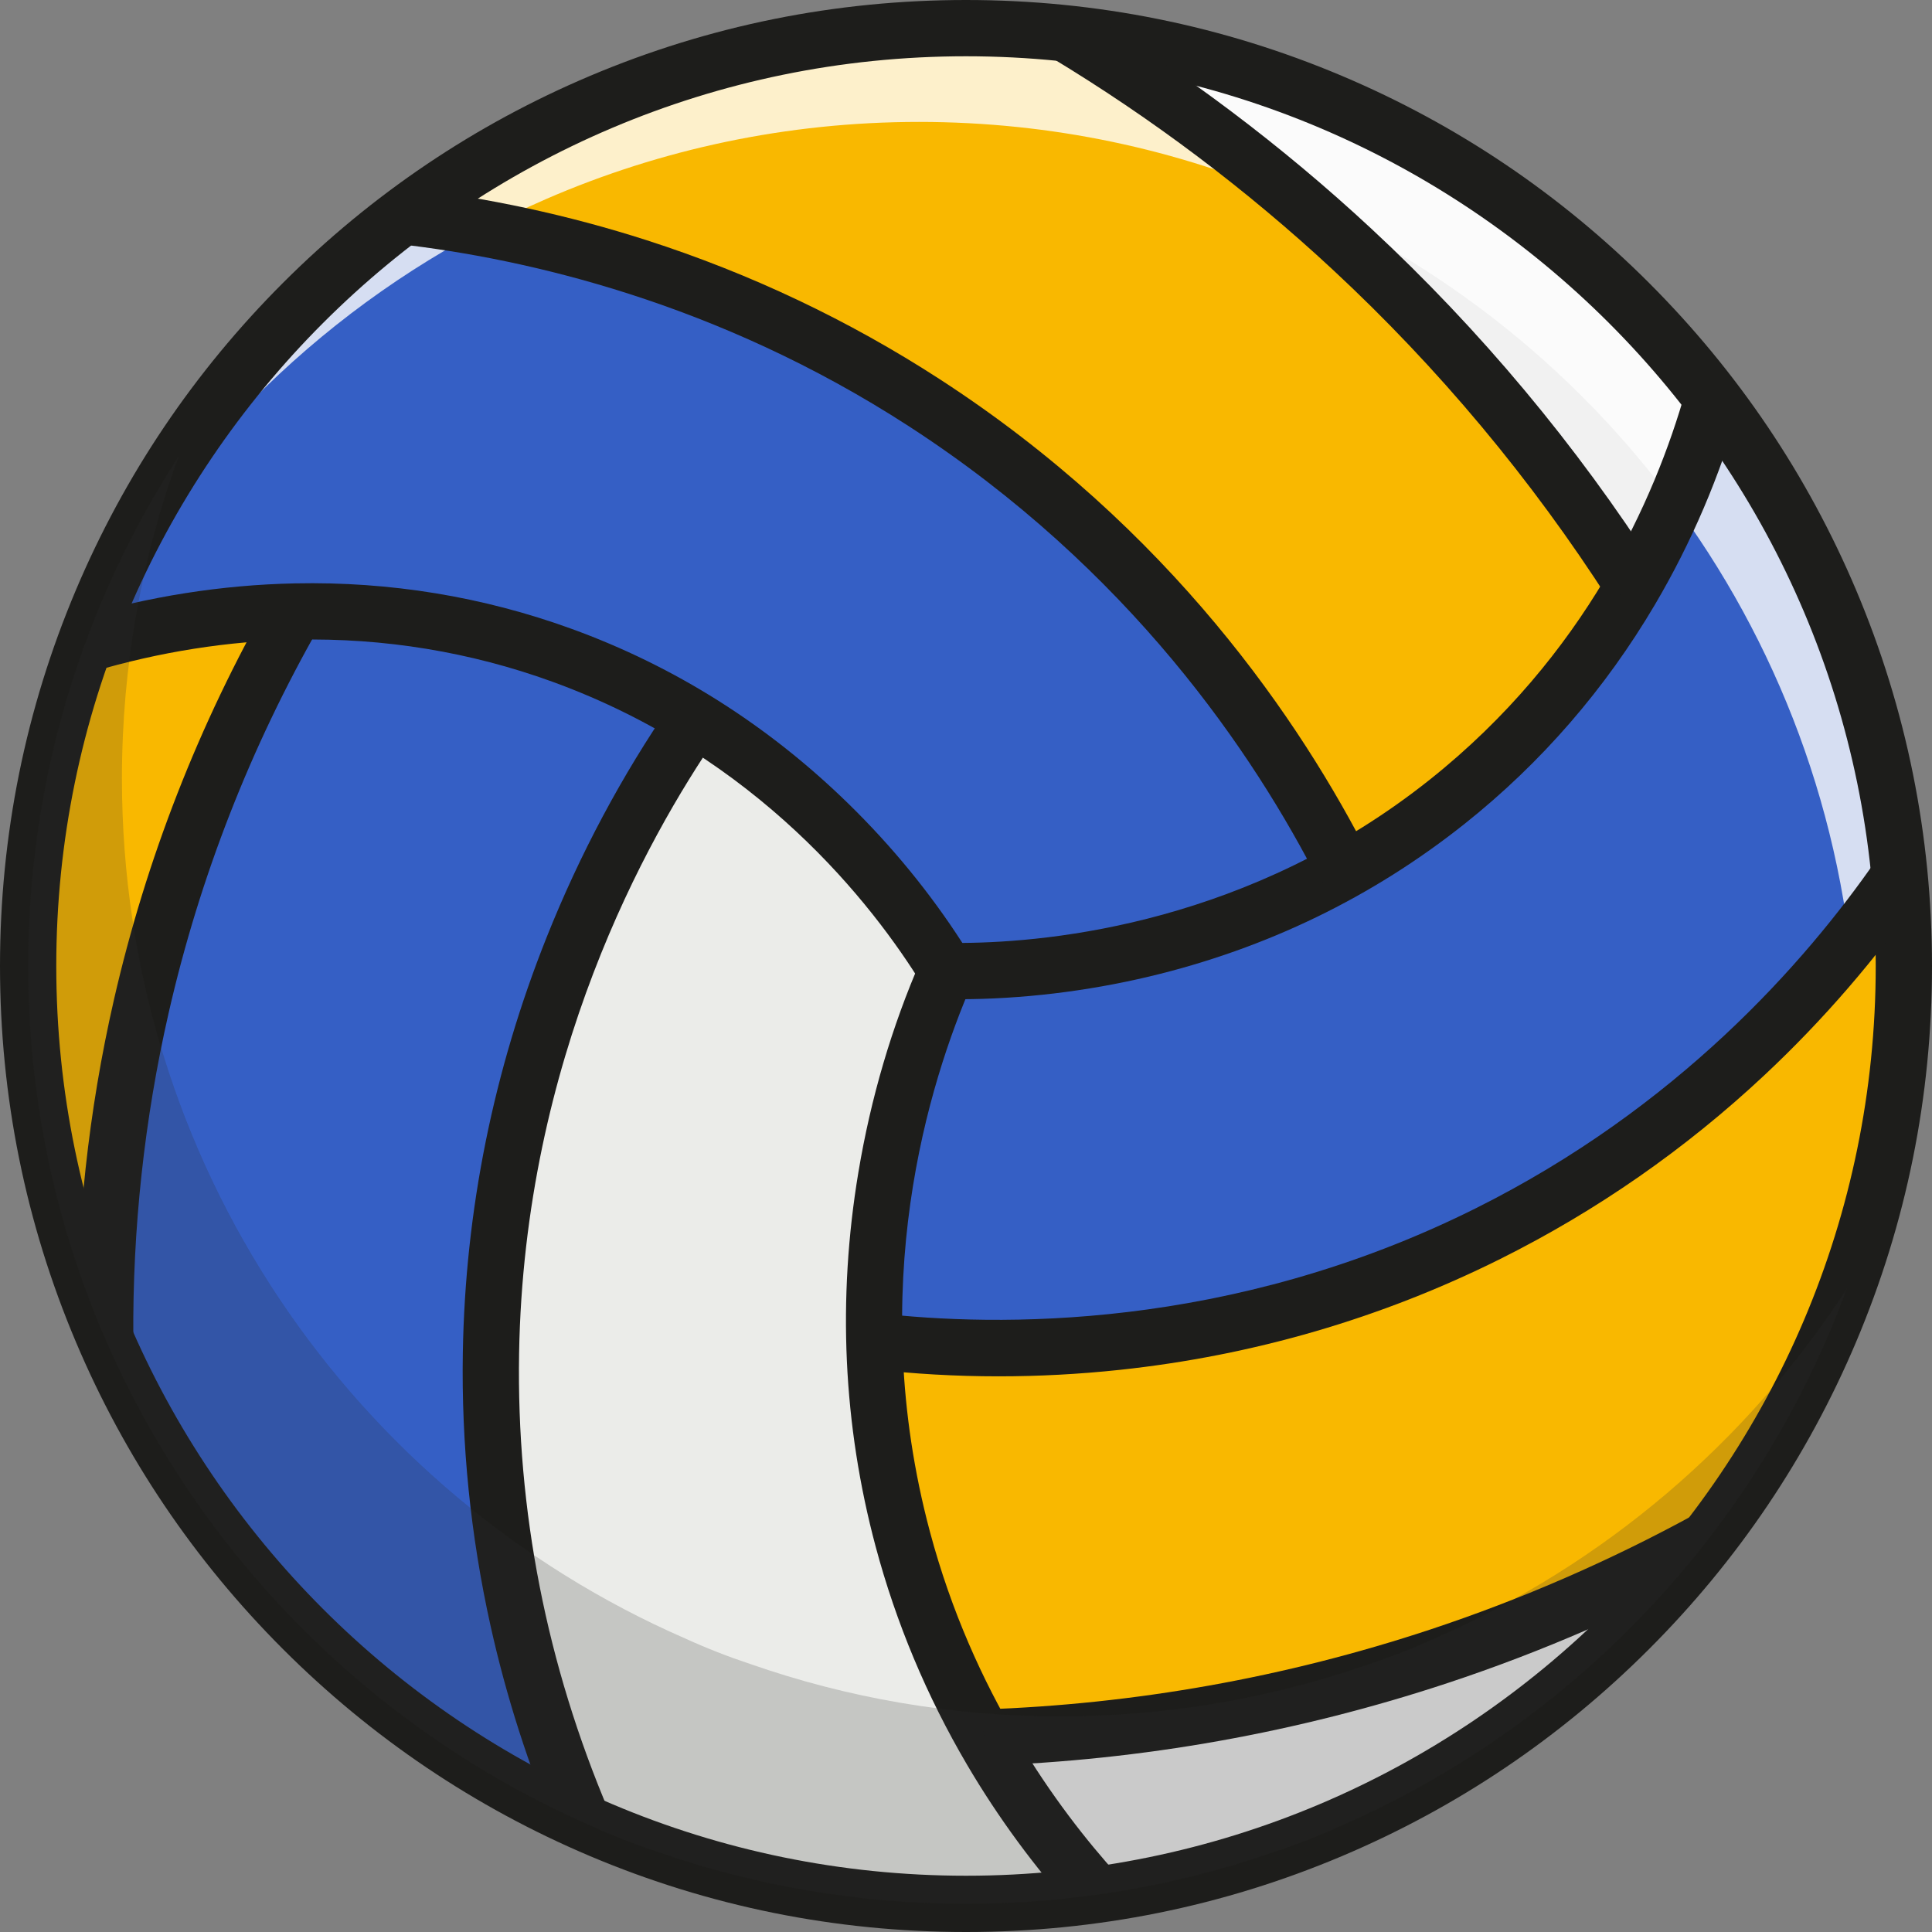 <?xml version="1.0" encoding="UTF-8"?><svg xmlns="http://www.w3.org/2000/svg" xmlns:xlink="http://www.w3.org/1999/xlink" height="4000.0" preserveAspectRatio="xMidYMid meet" version="1.0" viewBox="0.0 0.0 4000.0 4000.0" width="4000.0" zoomAndPan="magnify"><rect x="0.0" y="0.0" width="4000.0" height="4000.0" fill="#808080" stroke="none"/><g><g><g id="change1_4"><circle cx="2000" cy="2000" fill="#f9b800" r="1941.75"/></g><g><g id="change1_2"><path d="M611.88,1266.06c-93.01,162.5-195.92,377.55-273.41,641.43c-100.63,342.66-122.35,644.9-120.72,864.4 c-70.5-164.78-168.67-455.14-158.78-824.82c6.89-257.67,63.98-467.84,116.2-612.17c51.87-15.44,109.33-29.8,171.95-41.4 C444.8,1275.39,534.15,1267.89,611.88,1266.06z" fill="#f9b800"/></g><g id="change2_3"><path d="M1960.21,2010.31c-35.45,84.56-70.42,184.82-97.68,299.49c-42.74,179.81-53.45,340.06-52.17,466.78 c209.35,23.9,619.26,41.73,1082.67-139.32c593.39-231.84,919.46-651.06,1039.81-824.25 c-12.09-126.48-40.19-289.69-105.34-470.76c-82.31-228.75-193.34-401.46-281.55-517.3 c-43.07,154.55-153.36,465.68-439.01,738.22C2653.23,1996.06,2093.65,2010.47,1960.21,2010.31z" fill="#355fc5"/></g><g id="change3_2"><path d="M3545.96,824.95c-18.75,66.1-44.05,140.07-78.61,218.85c-27.69,63.13-57.04,119.56-85.82,169.22 c-109.95-176.23-268.85-393.48-492.85-611.11c-267.07-259.48-533.86-429.31-737.65-537.88 c180.58,14.58,515.1,66.33,864.65,280.72C3276.14,504.51,3446.29,694.05,3545.96,824.95z" fill="#f1f1f1"/></g><g id="change2_1"><path d="M1960.21,2010.31c97.14,1.2,215.64-5.82,347.87-32.5c203.56-41.08,364.49-113.6,476.37-175.55 c-99.43-198.57-321.62-575.47-753.5-887.58c-495.16-357.84-992.6-432.97-1215.99-452.98 c-108.74,83.82-251.41,212.11-385.18,395.8c-130.56,179.29-208.1,350.17-254.62,477.4c122.32-37.21,586.86-162.62,1095.2,65.25 C1675.68,1581.82,1885.41,1887.94,1960.21,2010.31z" fill="#355fc5"/></g><g id="change4_1"><path d="M1438.31,1489.15c82.44,50.82,183.34,123.32,285.61,224.42c107.52,106.29,183.71,211.71,236.29,296.75 c-63.3,145.25-204.76,522.55-125.13,1005.38c79,479.03,330.66,789.36,436.96,907.15c-143.57,22.95-363.78,40.01-622.8-12.7 c-189.45-38.55-341.76-102.64-451.3-159.25c-81.68-196.9-228.77-626.11-166.59-1176.93 C1091.54,2040.63,1317.37,1664.02,1438.31,1489.15z" fill="#ebece9"/></g><g id="change2_2"><path d="M217.75,2771.88c1.85-199.45,21.29-447.41,83.52-725.55c71.71-320.5,178.24-582.85,275.17-779.13 c112.11-5.14,273.48-0.1,459.27,49.32c174.46,46.41,310.06,115.89,402.61,172.63c-123.61,179.63-310.44,502.65-386.95,946.26 c-108.04,626.46,67.22,1126.42,155.71,1337.56c-152.21-68.49-393.54-200.33-621.54-442.68 C391.29,3123.82,280.13,2915.17,217.75,2771.88z" fill="#355fc5"/></g><g id="change1_1"><path d="M3381.53,1213.03c-56.09,96.95-143.33,224.15-274.58,350.14c-116.36,111.69-231.47,188.03-322.5,239.08 c-102.33-201.43-325.84-574.57-753.5-887.58c-484.29-354.45-969.83-441.1-1197.49-467.06 c130.77-97.41,355.86-239.83,667.74-322.84c294.3-78.33,546.39-71.96,704.97-55.71C2390.11,180,2613.59,337.14,2841.09,555.4 C3085.53,789.92,3260.18,1023.61,3381.53,1213.03z" fill="#f9b800"/></g><g id="change5_1" opacity=".8"><path d="M3686.56,2962.85c101.73-235.73,158.1-495.63,158.1-768.68c0-798.17-481.61-1483.86-1170.08-1782.33 c-236.51-102.58-497.46-159.42-771.67-159.42s-535.17,56.83-771.67,159.42c-386.23,167.44-707.36,456.74-914.85,819.4 C412.02,777.96,775.42,414.02,1228.33,217.67C1464.84,115.09,1725.79,58.25,2000,58.25s535.16,56.83,771.67,159.42 C3460.14,516.14,3941.75,1201.83,3941.75,2000C3941.75,2350.37,3848.95,2679.07,3686.56,2962.85z" fill="#fefefe"/></g><g id="change3_1"><path d="M2272.04,3922.83c-37.27-41.12-76.18-87.84-115.05-140.48c-47.92-64.89-87.41-127.43-119.9-184.92 c174.61-5.95,378.84-26.44,602.93-75.41c376.34-82.25,678.6-216.38,897.44-335.89c-100.45,130.23-285.58,336.18-577.98,502.37 C2685.42,3844.28,2431.13,3900.33,2272.04,3922.83z" fill="#f1f1f1"/></g><g id="change1_3"><path d="M1810.37,2776.58c2.6,109.42,16.21,250.82,58.8,410.21c46.09,172.52,111.3,310.62,167.92,410.64 c178.41-6.08,388.96-27.38,620.71-79.34c368.7-82.66,664.91-214.62,879.66-331.96c95.63-123.86,224.66-321.65,311.36-590.94 c105.78-328.52,100.3-613.52,84.04-782.19c-119.33,172.75-379.3,498.74-829.59,729.69 C2542.37,2830.39,2018.81,2800.03,1810.37,2776.58z" fill="#f9b800"/></g><g id="change6_8"><path d="M2000,4000c-269.97,0-531.9-52.89-778.51-157.19c-238.17-100.73-452.05-244.93-635.71-428.59 c-183.66-183.66-327.86-397.54-428.59-635.71C52.89,2531.9,0,2269.97,0,2000s52.89-531.9,157.19-778.51 c100.74-238.17,244.94-452.05,428.59-635.71c183.66-183.66,397.54-327.86,635.71-428.59C1468.1,52.89,1730.03,0,2000,0 s531.9,52.89,778.51,157.19c238.17,100.73,452.05,244.93,635.71,428.59s327.86,397.54,428.59,635.71 C3947.11,1468.1,4000,1730.03,4000,2000s-52.89,531.9-157.19,778.51c-100.74,238.17-244.94,452.05-428.59,635.71 c-183.66,183.66-397.54,327.86-635.71,428.59C2531.9,3947.11,2269.97,4000,2000,4000z M2000,116.5 C961.44,116.5,116.5,961.44,116.5,2000S961.44,3883.5,2000,3883.5S3883.5,3038.56,3883.5,2000S3038.56,116.5,2000,116.5z" fill="#1d1d1b"/></g><g><g><g id="change6_2"><path d="M1985.21,2068.78c-8.7,0-17.36-0.07-25.99-0.22l-31.91-0.54l-16.72-27.18 c-103.85-168.83-341.68-475.14-767.68-629.66c-169.38-61.44-347.67-90.67-529.82-86.87 c-140.88,2.91-282.64,25.26-421.36,66.44l-33.15-111.69c148.7-44.14,300.81-68.1,452.09-71.23 c196.6-4.1,389.03,27.47,571.96,93.83c214.31,77.74,407.39,199.61,573.87,362.25c90.15,88.07,169.43,184.95,235.97,288.32 c187.19-1.26,596.31-42.2,968.1-338.35c321.41-256,465.26-578.97,529.34-804.82l112.08,31.8 c-40.95,144.35-99.92,282.41-175.27,410.33c-103.32,175.42-235.74,328.11-393.57,453.82 c-191.37,152.43-411.26,259-653.58,316.73C2249.98,2052.61,2114.21,2068.77,1985.21,2068.78z" fill="#1d1d1b"/></g><g id="change6_1"><path d="M2732.5,1828.62c-136.28-268.49-394.55-650.61-851.08-946.29 c-396.88-257.06-792.55-346.82-1054.59-376.85l13.26-115.75c169.21,19.39,337.2,55.66,499.28,107.79 c213.86,68.79,417.55,165.35,605.39,287.02c478.3,309.78,748.88,710.08,891.63,991.34L2732.5,1828.62z" fill="#1d1d1b"/></g><g id="change6_7"><path d="M3332.49,1244.46c-161.59-252.1-354.48-483.01-573.32-686.31c-178.19-165.54-374.37-313.31-583.08-439.21 l60.18-99.76c215.55,130.02,418.16,282.64,602.2,453.61c226.02,209.97,425.24,448.44,592.12,708.8L3332.49,1244.46z" fill="#1d1d1b"/></g></g><g id="change6_3"><path d="M2228.86,3961.94c-85.95-94.9-162.21-198.58-226.64-308.16c-83.36-141.78-147.06-293.83-189.34-451.94 c-67.37-252.02-79.38-512.67-35.69-774.71c25.63-153.75,69.25-301.83,129.63-440.13l106.77,46.62 c-90.9,208.18-223.22,632.87-88.16,1138.13c88.3,330.26,260.7,569.46,389.77,711.98L2228.86,3961.94z" fill="#1d1d1b"/></g><g id="change6_5"><path d="M2067.5,2849.55c-88.59,0-176.73-5.03-263.82-15.1l13.38-115.74c243.47,28.15,728,37.45,1237.31-216.55 c417.23-208.07,681.97-507.64,830.59-722.31l95.79,66.32c-95.48,137.91-205.89,265.86-328.16,380.29 c-163.26,152.79-347.04,280.63-546.22,379.96c-246.57,122.97-511.81,200.27-788.34,229.77 C2234.51,2845.1,2150.8,2849.55,2067.5,2849.55z" fill="#1d1d1b"/></g><g id="change6_9"><path d="M2039.06,3655.66l-3.94-116.44c315.12-10.66,626.67-66.33,926.01-165.47 c189.03-62.61,373.52-142.92,548.34-238.7l55.98,102.18c-180.98,99.16-371.99,182.31-567.69,247.12 C2687.85,3586.98,2365.3,3644.62,2039.06,3655.66z" fill="#1d1d1b"/></g><g id="change6_6"><path d="M1153.45,3795.75c-58.94-138.72-105.32-283.35-137.86-429.86c-41.27-185.82-60.56-376.24-57.33-565.99 c5-294.07,63.39-583.23,173.54-859.45c68.48-171.74,155.47-334.7,258.53-484.35l95.95,66.08 c-149.25,216.7-401.18,671.1-411.54,1279.7c-5.54,325.81,57.01,644.87,185.93,948.31L1153.45,3795.75z" fill="#1d1d1b"/></g><g id="change6_4"><path d="M159.5,2772.34c-1.85-236.37,23.8-472.52,76.24-701.88c66.69-291.68,176.23-572.05,325.57-833.3 l101.15,57.82c-143.65,251.3-249,520.95-313.14,801.46c-50.42,220.56-75.09,447.67-73.31,675.01L159.5,2772.34z" fill="#1d1d1b"/></g></g></g><g opacity=".2"><g id="change7_1"><path d="M3823.92,2667.63c-182.58,498.66-563.86,901.57-1047.94,1112.83c-0.14,0.08-0.27,0.14-0.41,0.19 c-21.88,9.98-44.04,19.36-66.41,28.14c-22.37,8.78-44.99,16.95-67.81,24.52c-0.08,0.02-0.17,0.06-0.25,0.08 c-200.7,70.19-416.45,108.35-641.11,108.35s-440.41-38.16-641.11-108.35c-0.08-0.02-0.17-0.06-0.25-0.08 c-22.82-7.57-45.44-15.75-67.81-24.52c-22.37-8.78-44.52-18.16-66.41-28.14c-0.14-0.06-0.27-0.12-0.41-0.19 C537.85,3481.01,58.25,2796.5,58.25,2000c0-389.42,114.64-752.06,312.04-1056.02c-76.25,208.17-117.86,433.07-117.86,667.67 c0,796.5,479.59,1481.01,1165.77,1780.47c0.14,0.08,0.27,0.14,0.41,0.19c21.88,9.98,44.04,19.36,66.41,28.14 c22.37,8.78,44.99,16.95,67.81,24.52c0.08,0.02,0.17,0.06,0.25,0.08c200.7,70.19,416.45,108.35,641.11,108.35 s440.41-38.16,641.11-108.35c0.08-0.02,0.17-0.06,0.25-0.08c22.82-7.57,45.44-15.75,67.81-24.52 c22.37-8.78,44.52-18.16,66.41-28.14c0.14-0.06,0.27-0.12,0.41-0.19C3320.87,3239.07,3617.61,2985.42,3823.92,2667.63z" fill="#2b2b2b"/></g></g></g></g></svg>
